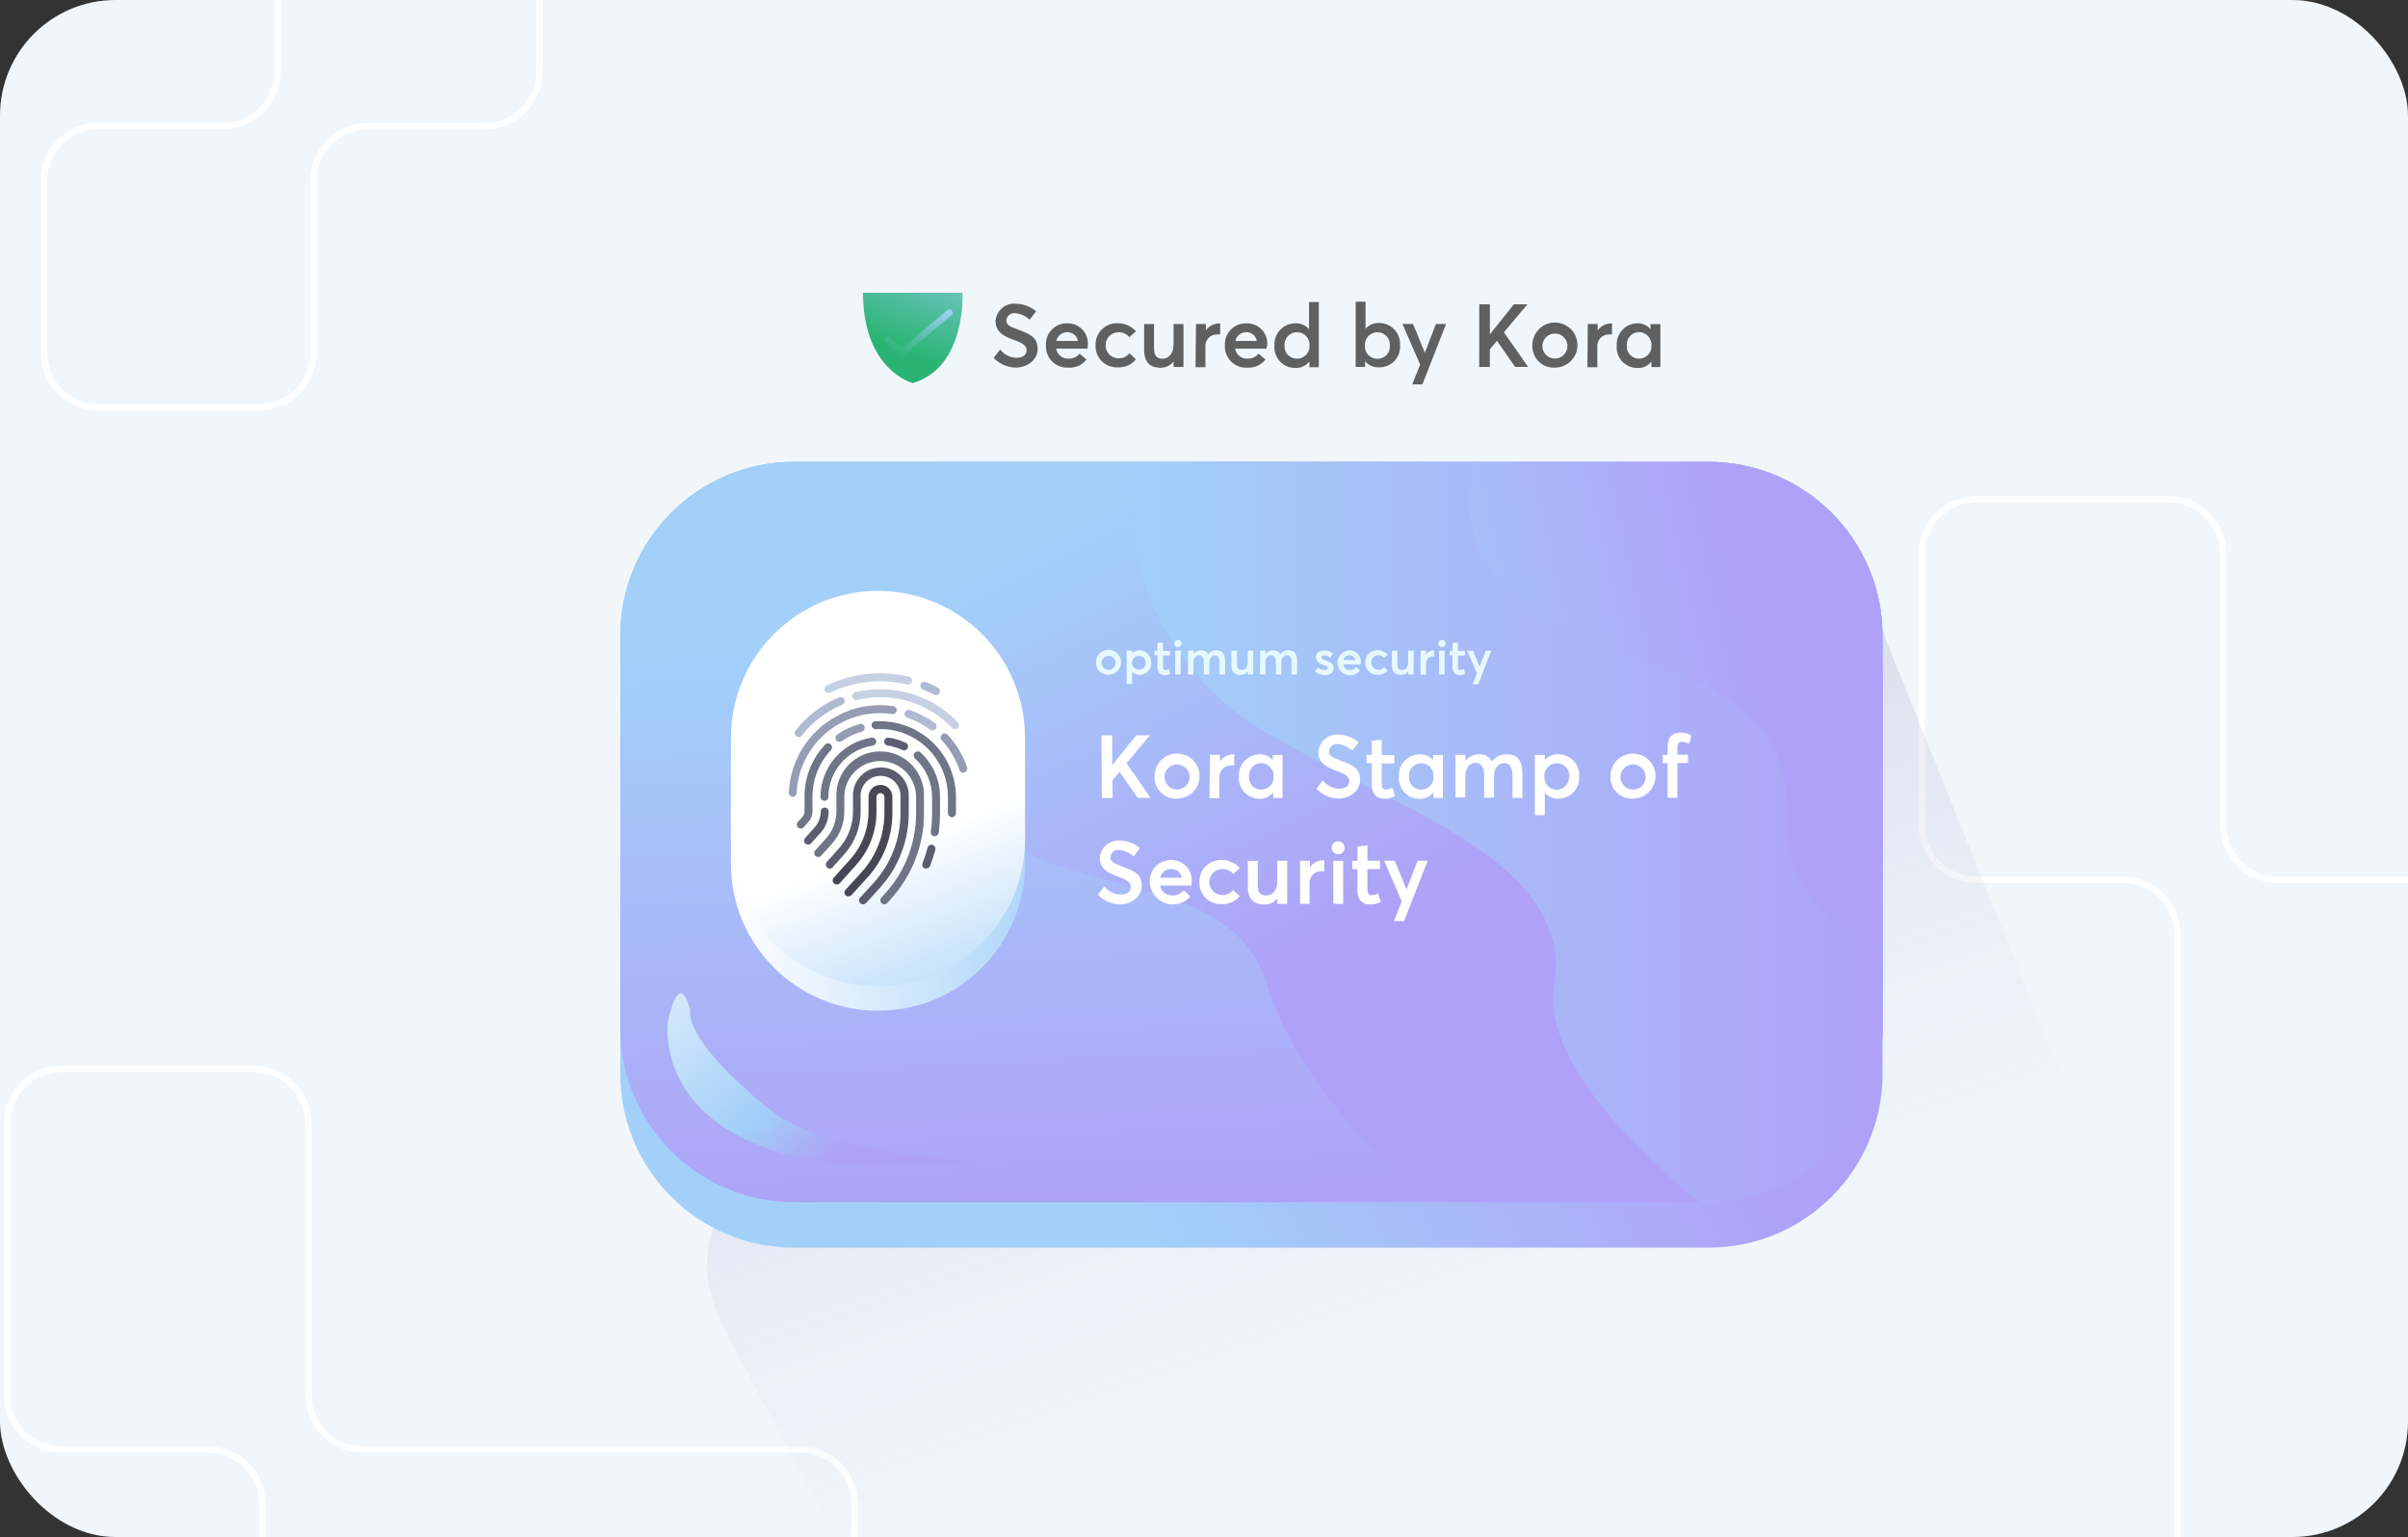 <svg width="625" height="399" viewBox="0 0 625 399" fill="none" xmlns="http://www.w3.org/2000/svg">
<rect x="0" y="0" width="625" height="399" fill="#333333" stroke="none"/>
<g clip-path="url(#clip0_20745_37782)">
<rect width="625" height="399" rx="30" fill="#F1F6FA"/>
<g clip-path="url(#clip1_20745_37782)">
<path d="M565.142 242.54V411.398C565.142 415.151 563.652 418.751 560.999 421.407C558.347 424.062 554.749 425.556 550.995 425.561H513.017C511.158 425.559 509.316 425.923 507.598 426.633C505.879 427.343 504.318 428.385 503.003 429.698C501.687 431.012 500.644 432.572 499.932 434.29C499.22 436.007 498.854 437.848 498.854 439.707V508.276C498.854 512.032 500.346 515.634 503.002 518.29C505.658 520.947 509.26 522.439 513.017 522.439H564.609C568.363 522.434 571.961 520.94 574.613 518.285C577.266 515.629 578.756 512.029 578.756 508.276V446.514C578.756 442.758 580.248 439.155 582.904 436.499C585.56 433.843 589.163 432.351 592.919 432.351H704.725C708.477 432.351 712.075 430.861 714.728 428.208C717.381 425.555 718.872 421.957 718.872 418.205V242.54C718.872 238.788 717.381 235.19 714.728 232.537C712.075 229.884 708.477 228.393 704.725 228.393H591.205C587.451 228.389 583.853 226.895 581.201 224.239C578.548 221.584 577.058 217.984 577.058 214.23V143.765C577.058 140.011 575.568 136.411 572.916 133.756C570.263 131.1 566.665 129.606 562.912 129.602H512.983C509.227 129.602 505.625 131.094 502.968 133.75C500.312 136.406 498.82 140.008 498.82 143.765V214.23C498.82 217.987 500.312 221.589 502.968 224.245C505.625 226.901 509.227 228.393 512.983 228.393H550.962C552.822 228.391 554.664 228.755 556.384 229.465C558.103 230.175 559.665 231.216 560.982 232.53C562.299 233.843 563.343 235.404 564.057 237.121C564.771 238.839 565.14 240.68 565.142 242.54V242.54Z" stroke="white" stroke-width="1.664" stroke-miterlimit="10"/>
<path d="M68.123 390.438V559.296C68.123 561.155 67.756 562.996 67.044 564.714C66.332 566.431 65.289 567.991 63.973 569.305C62.658 570.619 61.096 571.661 59.378 572.371C57.66 573.081 55.819 573.445 53.959 573.443H15.98C14.121 573.443 12.28 573.809 10.563 574.521C8.846 575.233 7.285 576.277 5.972 577.592C4.658 578.907 3.616 580.469 2.906 582.187C2.196 583.905 1.832 585.747 1.834 587.606V656.174C1.832 658.033 2.196 659.875 2.906 661.593C3.616 663.311 4.658 664.873 5.972 666.188C7.285 667.503 8.846 668.547 10.563 669.259C12.28 669.971 14.121 670.337 15.98 670.337H67.573C71.329 670.337 74.932 668.845 77.588 666.189C80.244 663.533 81.736 659.931 81.736 656.174V594.463C81.736 590.711 83.227 587.113 85.88 584.46C88.532 581.807 92.131 580.316 95.883 580.316H207.689C211.442 580.316 215.043 578.826 217.698 576.174C220.354 573.521 221.848 569.923 221.852 566.17V390.438C221.852 388.579 221.486 386.738 220.774 385.021C220.062 383.303 219.019 381.743 217.703 380.429C216.388 379.115 214.826 378.074 213.108 377.364C211.39 376.654 209.548 376.29 207.689 376.292H94.185C90.429 376.292 86.827 374.8 84.171 372.144C81.514 369.487 80.022 365.885 80.022 362.129V291.646C80.022 287.895 78.532 284.296 75.879 281.643C73.226 278.99 69.627 277.5 65.876 277.5H15.947C12.195 277.5 8.597 278.99 5.944 281.643C3.291 284.296 1.801 287.895 1.801 291.646V362.129C1.799 363.988 2.163 365.829 2.873 367.547C3.583 369.266 4.625 370.827 5.938 372.143C7.252 373.458 8.812 374.501 10.53 375.213C12.247 375.925 14.088 376.292 15.947 376.292H53.926C55.788 376.285 57.633 376.646 59.355 377.354C61.077 378.062 62.643 379.103 63.962 380.417C65.28 381.732 66.327 383.293 67.041 385.013C67.755 386.733 68.123 388.576 68.123 390.438V390.438Z" stroke="white" stroke-width="1.664" stroke-miterlimit="10"/>
<path d="M72.047 -20.022V18.523C72.049 20.382 71.685 22.224 70.975 23.942C70.265 25.66 69.223 27.222 67.909 28.537C66.596 29.852 65.035 30.896 63.318 31.608C61.6 32.32 59.759 32.686 57.9 32.686H25.58C21.828 32.686 18.23 34.177 15.577 36.83C12.924 39.483 11.434 43.081 11.434 46.833V91.618C11.438 95.369 12.93 98.965 15.582 101.617C18.234 104.269 21.829 105.761 25.58 105.765H67.187C70.938 105.761 74.533 104.269 77.185 101.617C79.837 98.965 81.329 95.369 81.334 91.618V46.916C81.333 45.057 81.7 43.216 82.412 41.498C83.124 39.781 84.167 38.221 85.483 36.907C86.798 35.593 88.36 34.551 90.078 33.842C91.796 33.132 93.637 32.767 95.496 32.77H125.836C127.696 32.77 129.538 32.403 131.256 31.691C132.975 30.98 134.536 29.936 135.851 28.621C137.166 27.306 138.21 25.745 138.921 24.026C139.633 22.308 139.999 20.466 139.999 18.606V-20.022C139.999 -21.881 139.633 -23.722 138.921 -25.439C138.209 -27.156 137.165 -28.717 135.85 -30.03C134.535 -31.344 132.973 -32.386 131.255 -33.096C129.537 -33.806 127.695 -34.17 125.836 -34.168H86.16C82.414 -34.159 78.824 -32.665 76.178 -30.013C73.533 -27.361 72.047 -23.768 72.047 -20.022V-20.022Z" stroke="white" stroke-width="1.664" stroke-miterlimit="10"/>
</g>
<g clip-path="url(#clip2_20745_37782)">
<path opacity="0.3" d="M196.287 302.008C196.287 302.008 175.461 319.042 186.957 342.56C198.454 366.078 282.504 520.615 282.504 520.615L312.829 574.797L657.984 585.38L479.878 142.121L366.012 146.879L196.287 302.008Z" fill="url(#paint0_linear_20745_37782)"/>
<path d="M443.491 131.691H206.123C181.202 131.691 161 151.894 161 176.815V278.761C161 303.682 181.202 323.885 206.123 323.885H443.491C468.412 323.885 488.614 303.682 488.614 278.761V176.815C488.614 151.894 468.412 131.691 443.491 131.691Z" fill="url(#paint1_linear_20745_37782)"/>
<path d="M443.491 119.906H206.123C181.202 119.906 161 140.109 161 165.03V266.976C161 291.897 181.202 312.099 206.123 312.099H443.491C468.412 312.099 488.614 291.897 488.614 266.976V165.03C488.614 140.109 468.412 119.906 443.491 119.906Z" fill="url(#paint2_linear_20745_37782)"/>
<path d="M443.491 119.906H206.123C181.202 119.906 161 140.109 161 165.03V266.976C161 291.897 181.202 312.099 206.123 312.099H443.491C468.412 312.099 488.614 291.897 488.614 266.976V165.03C488.614 140.109 468.412 119.906 443.491 119.906Z" fill="url(#paint3_linear_20745_37782)"/>
<path d="M370.802 312.067H206.123C200.198 312.067 194.33 310.9 188.855 308.633C183.381 306.365 178.407 303.041 174.216 298.851C170.026 294.661 166.702 289.687 164.435 284.212C162.167 278.737 161 272.87 161 266.944V165.015C160.98 153.508 165.38 142.434 173.293 134.08C193.221 130.694 223.072 133.555 232.757 177.612C247.759 245.864 316.35 214.862 329.032 256.006C336.024 278.661 355.089 298.691 370.802 312.067Z" fill="url(#paint4_linear_20745_37782)"/>
<path d="M488.596 245.047V266.94C488.596 272.865 487.429 278.733 485.161 284.208C482.893 289.682 479.569 294.657 475.379 298.847C471.189 303.037 466.215 306.36 460.74 308.628C455.266 310.896 449.398 312.063 443.472 312.063H440.899C421.376 295.808 400.533 273.865 403.395 256.002C408.627 223.272 363.046 210.54 328.454 190.086C318.441 184.201 310.009 175.968 303.885 166.099C297.761 156.229 294.13 145.018 293.304 133.432L290.984 119.887H381.57C379.673 130.892 379.673 152.887 406.273 163.435C442.592 177.844 465.06 181.282 463.841 214.434C463.333 231.044 475.897 240.12 488.596 245.047Z" fill="url(#paint5_linear_20745_37782)"/>
<path d="M440.905 312.063H370.806C355.094 298.687 336.029 278.69 329.036 256.002C316.354 214.857 247.763 245.843 232.761 177.607C223.076 133.585 193.226 130.622 173.297 134.076C177.505 129.588 182.591 126.012 188.239 123.571C193.886 121.131 199.975 119.876 206.128 119.887H290.99L293.309 133.432C294.135 145.018 297.767 156.229 303.891 166.099C310.014 175.968 318.446 184.201 328.46 190.086C363.052 210.54 408.632 223.273 403.4 256.002C400.539 273.865 421.382 295.808 440.905 312.063Z" fill="url(#paint6_linear_20745_37782)"/>
<path d="M285.895 190.883H288.671V198.671L294.902 190.883H298.492L292.379 198.13L298.678 207.137H295.292L290.602 200.365L288.756 202.566V207.171H285.979L285.895 190.883Z" fill="white"/>
<path d="M299.656 201.569C299.636 200.407 299.962 199.264 300.593 198.287C301.225 197.311 302.132 196.544 303.201 196.085C304.269 195.626 305.451 195.495 306.594 195.71C307.737 195.924 308.79 196.474 309.619 197.289C310.449 198.104 311.017 199.148 311.252 200.287C311.486 201.426 311.376 202.609 310.936 203.686C310.496 204.762 309.745 205.683 308.779 206.331C307.814 206.98 306.677 207.326 305.514 207.326C304.743 207.367 303.971 207.246 303.249 206.972C302.527 206.699 301.87 206.278 301.319 205.737C300.768 205.195 300.336 204.545 300.049 203.828C299.763 203.11 299.629 202.341 299.656 201.569ZM308.765 201.569C308.739 200.933 308.526 200.318 308.153 199.802C307.78 199.285 307.263 198.89 306.667 198.664C306.072 198.439 305.422 198.393 304.801 198.534C304.18 198.674 303.613 198.994 303.172 199.453C302.731 199.913 302.434 200.492 302.32 201.119C302.205 201.745 302.276 202.392 302.526 202.978C302.775 203.564 303.192 204.064 303.723 204.416C304.254 204.767 304.877 204.955 305.514 204.956C305.953 204.956 306.387 204.868 306.791 204.696C307.194 204.524 307.558 204.273 307.862 203.956C308.166 203.64 308.403 203.265 308.558 202.855C308.713 202.445 308.784 202.008 308.765 201.569Z" fill="white"/>
<path d="M314.044 195.964H316.618V197.657C316.999 197.108 317.505 196.657 318.093 196.339C318.681 196.021 319.336 195.846 320.004 195.828H320.326V198.69H319.547C319.128 198.673 318.71 198.747 318.321 198.905C317.933 199.063 317.583 199.303 317.294 199.607C317.005 199.912 316.785 200.275 316.648 200.671C316.511 201.068 316.46 201.489 316.499 201.907V207.206H313.926L314.044 195.964Z" fill="white"/>
<path d="M321.569 201.6C321.52 200.861 321.624 200.12 321.872 199.423C322.12 198.725 322.508 198.086 323.012 197.543C323.517 197.001 324.126 196.568 324.804 196.269C325.482 195.971 326.213 195.815 326.954 195.809C327.596 195.797 328.233 195.927 328.818 196.19C329.404 196.454 329.924 196.844 330.34 197.333V195.979H332.897V207.154H330.442V205.681C330.03 206.229 329.491 206.669 328.872 206.964C328.252 207.259 327.571 207.399 326.886 207.374C326.148 207.374 325.418 207.221 324.743 206.925C324.067 206.629 323.46 206.196 322.961 205.653C322.461 205.111 322.08 204.47 321.84 203.773C321.601 203.075 321.508 202.335 321.569 201.6ZM330.56 201.6C330.592 201.158 330.534 200.715 330.39 200.296C330.246 199.878 330.018 199.493 329.72 199.165C329.422 198.837 329.061 198.573 328.658 198.39C328.256 198.206 327.82 198.106 327.377 198.095C326.931 198.098 326.491 198.193 326.084 198.375C325.677 198.556 325.312 198.819 325.011 199.149C324.711 199.478 324.481 199.865 324.338 200.287C324.194 200.709 324.139 201.156 324.177 201.6C324.143 202.037 324.202 202.477 324.349 202.89C324.496 203.304 324.727 203.682 325.028 204.001C325.329 204.32 325.694 204.572 326.098 204.742C326.503 204.911 326.938 204.995 327.377 204.986C327.81 204.985 328.239 204.895 328.636 204.723C329.034 204.55 329.393 204.299 329.691 203.984C329.988 203.669 330.219 203.297 330.368 202.89C330.518 202.483 330.583 202.05 330.56 201.617V201.6Z" fill="white"/>
<path d="M341.664 204.746L343.357 202.612C343.855 203.249 344.486 203.769 345.205 204.138C345.924 204.506 346.715 204.713 347.522 204.746C349.3 204.746 350.215 203.967 350.215 202.782C350.215 201.596 349.148 200.902 347.082 200.174C344.61 199.294 342.172 198.21 342.172 195.23C342.259 193.96 342.839 192.775 343.788 191.927C344.737 191.079 345.98 190.636 347.252 190.692C349.219 190.714 351.116 191.421 352.619 192.69L350.926 194.857C349.912 193.887 348.599 193.289 347.201 193.164C346.923 193.129 346.641 193.151 346.373 193.23C346.104 193.309 345.855 193.442 345.64 193.622C345.425 193.801 345.25 194.023 345.126 194.274C345.001 194.524 344.929 194.798 344.915 195.078C344.915 196.263 345.982 196.669 347.946 197.431C350.739 198.532 353.025 199.277 353.025 202.426C353.025 205.575 350.028 207.302 347.421 207.302C346.339 207.282 345.273 207.045 344.284 206.606C343.295 206.167 342.405 205.534 341.664 204.746Z" fill="white"/>
<path d="M356.055 203.613V198.127H354.684V195.959H356.055V192.302L358.629 192.031V196.01H361.897V198.178H358.629V203.409C358.629 204.544 358.967 204.967 359.695 204.967C360.29 204.937 360.87 204.769 361.389 204.476L362.049 206.694C361.188 207.194 360.199 207.429 359.205 207.371C357.308 207.321 356.055 206.102 356.055 203.613Z" fill="white"/>
<path d="M363.096 201.598C363.046 200.86 363.147 200.12 363.393 199.422C363.639 198.725 364.025 198.085 364.528 197.542C365.031 197 365.64 196.566 366.317 196.268C366.993 195.969 367.724 195.813 368.464 195.808C369.12 195.783 369.773 195.908 370.374 196.172C370.975 196.436 371.509 196.832 371.935 197.332V195.977H374.508V207.152H372.053V205.679C371.646 206.228 371.111 206.669 370.494 206.964C369.877 207.259 369.198 207.399 368.515 207.372C367.769 207.386 367.028 207.244 366.34 206.954C365.652 206.664 365.033 206.233 364.523 205.689C364.012 205.145 363.621 204.5 363.375 203.795C363.13 203.09 363.035 202.342 363.096 201.598ZM372.087 201.598C372.12 201.157 372.062 200.713 371.917 200.295C371.773 199.876 371.545 199.491 371.247 199.163C370.95 198.836 370.589 198.572 370.186 198.388C369.783 198.204 369.347 198.104 368.904 198.093C368.459 198.097 368.018 198.192 367.611 198.373C367.204 198.554 366.839 198.818 366.539 199.147C366.238 199.476 366.009 199.864 365.865 200.285C365.722 200.707 365.667 201.154 365.704 201.598C365.671 202.036 365.73 202.475 365.876 202.889C366.023 203.302 366.254 203.68 366.556 203.999C366.857 204.318 367.221 204.57 367.626 204.74C368.03 204.91 368.466 204.993 368.904 204.985C369.338 204.983 369.766 204.893 370.164 204.721C370.562 204.549 370.92 204.297 371.218 203.982C371.516 203.667 371.746 203.295 371.895 202.888C372.045 202.481 372.11 202.048 372.087 201.615V201.598Z" fill="white"/>
<path d="M377.779 195.961H380.335V197.502C380.756 196.981 381.287 196.559 381.89 196.266C382.493 195.973 383.153 195.817 383.823 195.809C384.506 195.752 385.191 195.896 385.793 196.224C386.395 196.552 386.887 197.05 387.209 197.655C387.683 197.054 388.292 196.574 388.986 196.254C389.681 195.933 390.441 195.781 391.205 195.809C393.661 195.809 395.134 197.333 395.134 200.685V207.137H392.56V201.312C392.56 199.297 391.9 198.112 390.393 198.112C388.886 198.112 387.785 199.365 387.785 201.498V207.069H385.212V201.244C385.212 199.229 384.5 198.044 382.993 198.044C381.486 198.044 380.318 199.297 380.318 201.43V207.001H377.762L377.779 195.961Z" fill="white"/>
<path d="M398.383 195.961H400.956V197.282C401.4 196.793 401.945 196.408 402.554 196.153C403.162 195.899 403.819 195.781 404.478 195.809C405.22 195.812 405.954 195.966 406.633 196.264C407.313 196.561 407.925 196.994 408.431 197.536C408.937 198.079 409.326 198.719 409.575 199.418C409.825 200.117 409.928 200.859 409.88 201.599C409.931 202.34 409.828 203.083 409.577 203.782C409.326 204.48 408.933 205.119 408.422 205.657C407.91 206.195 407.293 206.621 406.608 206.908C405.923 207.195 405.187 207.336 404.445 207.322C403.782 207.35 403.123 207.224 402.517 206.954C401.912 206.683 401.378 206.276 400.956 205.764V211.64H398.383V195.961ZM407.323 201.616C407.355 201.171 407.295 200.723 407.147 200.302C406.998 199.881 406.765 199.494 406.461 199.167C406.156 198.84 405.788 198.58 405.378 198.401C404.969 198.223 404.527 198.131 404.08 198.131C403.634 198.131 403.192 198.223 402.782 198.401C402.373 198.58 402.004 198.84 401.7 199.167C401.396 199.494 401.162 199.881 401.014 200.302C400.866 200.723 400.806 201.171 400.838 201.616C400.815 202.057 400.882 202.498 401.037 202.911C401.191 203.325 401.429 203.702 401.736 204.02C402.042 204.338 402.411 204.589 402.818 204.758C403.226 204.927 403.664 205.01 404.106 205.003C404.538 204.999 404.965 204.907 405.36 204.732C405.755 204.557 406.11 204.304 406.404 203.986C406.697 203.669 406.923 203.295 407.066 202.888C407.21 202.48 407.268 202.047 407.238 201.616H407.323Z" fill="white"/>
<path d="M417.988 201.569C417.968 200.407 418.294 199.264 418.925 198.287C419.557 197.311 420.464 196.544 421.533 196.085C422.601 195.626 423.782 195.495 424.925 195.71C426.068 195.924 427.122 196.474 427.951 197.289C428.781 198.104 429.349 199.148 429.583 200.287C429.818 201.426 429.708 202.609 429.268 203.686C428.827 204.762 428.076 205.683 427.111 206.331C426.145 206.98 425.009 207.326 423.846 207.326C423.075 207.367 422.304 207.246 421.581 206.972C420.859 206.699 420.201 206.278 419.65 205.737C419.099 205.195 418.667 204.545 418.381 203.828C418.095 203.11 417.961 202.341 417.988 201.569ZM427.097 201.569C427.07 200.933 426.857 200.318 426.484 199.802C426.111 199.285 425.595 198.89 424.999 198.664C424.403 198.439 423.754 198.393 423.133 198.534C422.512 198.674 421.945 198.994 421.504 199.453C421.062 199.913 420.766 200.492 420.651 201.119C420.536 201.745 420.608 202.392 420.858 202.978C421.107 203.564 421.524 204.064 422.055 204.416C422.586 204.767 423.209 204.955 423.846 204.956C424.29 204.965 424.732 204.884 425.143 204.716C425.555 204.549 425.927 204.298 426.238 203.981C426.549 203.664 426.792 203.286 426.951 202.871C427.111 202.456 427.183 202.013 427.165 201.569H427.097Z" fill="white"/>
<path d="M432.806 198.131H431.57V195.963H432.806V193.999C432.806 191.493 433.992 190.173 436.193 190.173C437.18 190.155 438.15 190.426 438.986 190.952L438.41 193.102C437.838 192.794 437.211 192.598 436.565 192.526C435.786 192.526 435.363 193.051 435.363 194.219V195.913H438.123V198.08H435.363V207.088H432.806V198.131Z" fill="white"/>
<path d="M284.938 232.231L286.631 230.097C287.129 230.734 287.759 231.254 288.478 231.623C289.198 231.991 289.988 232.199 290.796 232.231C292.591 232.231 293.505 231.452 293.505 230.267C293.505 229.082 292.421 228.387 290.356 227.642C287.884 226.779 285.446 225.678 285.446 222.698C285.533 221.43 286.113 220.246 287.063 219.401C288.012 218.556 289.255 218.117 290.525 218.177C292.494 218.199 294.396 218.899 295.909 220.158L294.216 222.343C293.203 221.372 291.889 220.774 290.491 220.649C290.215 220.614 289.934 220.636 289.667 220.714C289.399 220.791 289.151 220.923 288.936 221.101C288.722 221.279 288.546 221.499 288.421 221.748C288.295 221.996 288.222 222.268 288.205 222.546C288.205 223.748 289.272 224.154 291.253 224.916C294.047 226 296.333 226.762 296.333 229.894C296.333 233.027 293.336 234.771 290.728 234.771C289.642 234.758 288.569 234.526 287.574 234.09C286.58 233.653 285.683 233.021 284.938 232.231Z" fill="white"/>
<path d="M309.238 229.876H301.094C301.219 230.636 301.623 231.321 302.228 231.797C302.833 232.274 303.594 232.506 304.362 232.45C304.902 232.465 305.438 232.355 305.928 232.129C306.419 231.903 306.85 231.566 307.189 231.146L308.967 232.687C308.187 233.606 307.147 234.269 305.983 234.586C304.82 234.904 303.587 234.862 302.448 234.467C301.309 234.071 300.316 233.34 299.6 232.37C298.883 231.399 298.478 230.235 298.435 229.029C298.39 228.274 298.503 227.519 298.767 226.81C299.031 226.101 299.439 225.455 299.967 224.913C300.494 224.372 301.129 223.946 301.83 223.663C302.532 223.381 303.284 223.248 304.04 223.272C304.764 223.261 305.482 223.4 306.149 223.683C306.816 223.965 307.416 224.383 307.912 224.91C308.408 225.438 308.788 226.063 309.028 226.746C309.268 227.43 309.362 228.155 309.306 228.877C309.309 229.211 309.286 229.545 309.238 229.876ZM301.145 227.861H306.732C306.634 227.218 306.304 226.633 305.806 226.216C305.307 225.798 304.673 225.576 304.023 225.592C303.351 225.563 302.691 225.777 302.163 226.193C301.635 226.609 301.274 227.201 301.145 227.861Z" fill="white"/>
<path d="M311.303 229.046C311.267 228.277 311.391 227.509 311.67 226.79C311.948 226.072 312.374 225.42 312.919 224.877C313.465 224.333 314.118 223.909 314.837 223.633C315.556 223.357 316.324 223.234 317.094 223.273C317.98 223.259 318.858 223.438 319.668 223.798C320.478 224.157 321.2 224.689 321.784 225.355L320.091 226.862C319.741 226.456 319.306 226.132 318.818 225.913C318.329 225.693 317.799 225.584 317.263 225.592C316.365 225.592 315.503 225.949 314.868 226.584C314.233 227.219 313.877 228.08 313.877 228.979C313.877 229.877 314.233 230.738 314.868 231.373C315.503 232.008 316.365 232.365 317.263 232.365C317.803 232.38 318.339 232.271 318.829 232.044C319.32 231.818 319.752 231.482 320.091 231.061L321.784 232.619C321.212 233.33 320.475 233.892 319.637 234.255C318.799 234.618 317.885 234.771 316.975 234.702C316.225 234.727 315.477 234.599 314.778 234.324C314.08 234.049 313.444 233.634 312.913 233.104C312.381 232.574 311.964 231.94 311.687 231.242C311.41 230.544 311.279 229.797 311.303 229.046Z" fill="white"/>
<path d="M323.883 230.235V223.462H326.456V229.558C326.456 231.776 327.134 232.453 328.675 232.453C330.215 232.453 331.536 231.2 331.536 228.796V223.445H334.093V234.637H331.536V233.249C331.123 233.747 330.605 234.147 330.02 234.422C329.435 234.697 328.796 234.84 328.15 234.84C325.576 234.79 323.883 233.554 323.883 230.235Z" fill="white"/>
<path d="M337.426 223.444H339.999V225.137C340.384 224.591 340.89 224.142 341.478 223.825C342.065 223.507 342.718 223.331 343.386 223.309H343.707V226.17H342.929C342.51 226.159 342.094 226.236 341.707 226.398C341.321 226.559 340.973 226.8 340.686 227.106C340.4 227.411 340.182 227.774 340.046 228.17C339.91 228.567 339.859 228.987 339.898 229.404V234.636H337.426V223.444Z" fill="white"/>
<path d="M345.625 220.076C345.625 219.627 345.803 219.196 346.121 218.879C346.438 218.561 346.869 218.383 347.318 218.383C347.653 218.383 347.98 218.482 348.259 218.668C348.537 218.854 348.754 219.119 348.882 219.428C349.011 219.737 349.044 220.078 348.979 220.406C348.913 220.735 348.752 221.036 348.515 221.273C348.279 221.51 347.977 221.671 347.648 221.737C347.32 221.802 346.979 221.768 346.67 221.64C346.361 221.512 346.096 221.295 345.91 221.017C345.724 220.738 345.625 220.411 345.625 220.076ZM346.065 223.462H348.622V234.637H346.065V223.462Z" fill="white"/>
<path d="M352.327 231.081V225.612H350.973V223.445H352.344V219.737L354.918 219.449V223.445H358.186V225.612H354.918V230.827C354.918 231.979 355.256 232.385 355.984 232.385C356.579 232.367 357.16 232.204 357.678 231.911L358.355 234.129C357.49 234.617 356.502 234.847 355.51 234.789C353.512 234.789 352.327 233.587 352.327 231.081Z" fill="white"/>
<path d="M363.83 233.994L359.258 223.445H362.001L365.066 230.929L367.927 223.445H370.552L364.422 239.141H361.764L363.83 233.994Z" fill="white"/>
<path d="M224 76H249.821C249.821 76 250.888 95.302 236.919 99.451C236.919 99.451 224 96.166 224 76Z" fill="url(#paint7_linear_20745_37782)"/>
<path d="M230.422 88.291L234.079 91.559L246.406 81.18" stroke="url(#paint8_linear_20745_37782)" stroke-width="1.693" stroke-miterlimit="10" stroke-linecap="round"/>
<path d="M257.898 92.884L259.592 90.751C260.089 91.388 260.719 91.909 261.439 92.278C262.158 92.646 262.949 92.853 263.757 92.884C265.535 92.884 266.449 92.105 266.449 90.92C266.449 89.735 265.383 89.04 263.317 88.296C260.845 87.432 258.39 86.331 258.39 83.351C258.476 82.068 259.069 80.871 260.037 80.023C261.005 79.176 262.27 78.747 263.554 78.831C265.519 78.848 267.416 79.548 268.921 80.812L267.228 82.996C266.213 82.027 264.9 81.43 263.503 81.303C263.226 81.267 262.944 81.289 262.676 81.367C262.407 81.444 262.158 81.576 261.942 81.754C261.726 81.931 261.549 82.151 261.422 82.4C261.294 82.648 261.219 82.92 261.2 83.199C261.2 84.401 262.284 84.892 264.248 85.552C267.042 86.653 269.327 87.415 269.327 90.547C269.327 93.68 266.314 95.424 263.706 95.424C262.617 95.415 261.541 95.185 260.542 94.749C259.544 94.312 258.645 93.678 257.898 92.884Z" fill="#606060"/>
<path d="M282.277 90.512H274.133C274.258 91.273 274.662 91.96 275.266 92.439C275.87 92.918 276.631 93.155 277.401 93.103C277.938 93.116 278.471 93.006 278.959 92.78C279.446 92.554 279.875 92.218 280.212 91.799L282.006 93.34C281.446 94.049 280.722 94.611 279.896 94.977C279.07 95.342 278.167 95.501 277.266 95.439C276.495 95.483 275.724 95.364 275.002 95.09C274.281 94.815 273.626 94.392 273.079 93.847C272.533 93.302 272.107 92.648 271.831 91.927C271.554 91.207 271.433 90.436 271.475 89.665C271.429 88.911 271.542 88.156 271.806 87.448C272.07 86.74 272.479 86.095 273.007 85.555C273.534 85.014 274.169 84.59 274.87 84.309C275.572 84.029 276.324 83.898 277.079 83.925C277.802 83.916 278.519 84.058 279.185 84.341C279.85 84.624 280.45 85.042 280.945 85.569C281.44 86.096 281.821 86.72 282.062 87.402C282.303 88.084 282.399 88.809 282.345 89.53C282.34 89.858 282.318 90.186 282.277 90.512ZM274.167 88.514H279.754C279.656 87.874 279.329 87.291 278.834 86.874C278.339 86.457 277.709 86.234 277.062 86.245C276.388 86.216 275.726 86.428 275.195 86.844C274.664 87.26 274.3 87.853 274.167 88.514Z" fill="#606060"/>
<path d="M284.35 89.699C284.314 88.929 284.439 88.161 284.717 87.443C284.995 86.725 285.421 86.073 285.966 85.529C286.512 84.985 287.165 84.561 287.883 84.285C288.602 84.009 289.371 83.886 290.14 83.925C291.026 83.911 291.905 84.091 292.715 84.45C293.524 84.81 294.247 85.341 294.831 86.007L293.137 87.514C292.79 87.111 292.358 86.788 291.873 86.569C291.387 86.349 290.86 86.239 290.327 86.245C289.429 86.245 288.567 86.601 287.932 87.236C287.297 87.871 286.941 88.733 286.941 89.631C286.941 90.529 287.297 91.39 287.932 92.025C288.567 92.66 289.429 93.017 290.327 93.017C290.865 93.039 291.401 92.933 291.89 92.706C292.379 92.479 292.806 92.139 293.137 91.714L294.831 93.271C294.261 93.986 293.525 94.55 292.686 94.913C291.848 95.276 290.933 95.428 290.022 95.354C289.271 95.38 288.524 95.251 287.825 94.977C287.126 94.702 286.491 94.286 285.96 93.756C285.428 93.226 285.011 92.592 284.734 91.894C284.457 91.197 284.326 90.449 284.35 89.699Z" fill="#606060"/>
<path d="M296.965 90.882V84.109H299.522V90.222C299.522 92.44 300.216 93.117 301.74 93.117C303.264 93.117 304.601 91.864 304.601 89.46V84.109H307.175V95.267H304.601V93.879C304.188 94.377 303.671 94.777 303.085 95.052C302.5 95.328 301.861 95.47 301.215 95.471C298.675 95.437 296.965 94.201 296.965 90.882Z" fill="#606060"/>
<path d="M310.423 84.096H312.98V85.79C313.361 85.241 313.867 84.789 314.455 84.472C315.043 84.154 315.698 83.979 316.366 83.961H316.688V86.822H315.909C315.489 86.809 315.071 86.884 314.682 87.045C314.294 87.205 313.944 87.446 313.656 87.752C313.367 88.058 313.147 88.421 313.01 88.819C312.873 89.216 312.822 89.638 312.861 90.056V95.339H310.305L310.423 84.096Z" fill="#606060"/>
<path d="M328.725 90.512H320.581C320.702 91.275 321.105 91.965 321.711 92.444C322.316 92.924 323.079 93.159 323.849 93.103C324.387 93.117 324.92 93.006 325.407 92.78C325.895 92.554 326.323 92.218 326.66 91.799L328.455 93.34C327.895 94.049 327.17 94.611 326.344 94.977C325.518 95.343 324.615 95.501 323.714 95.439C322.943 95.483 322.172 95.364 321.45 95.09C320.729 94.816 320.074 94.392 319.527 93.847C318.981 93.302 318.556 92.648 318.279 91.928C318.003 91.207 317.881 90.436 317.923 89.666C317.879 88.903 317.996 88.139 318.268 87.424C318.54 86.71 318.961 86.061 319.501 85.52C320.042 84.98 320.69 84.56 321.405 84.288C322.119 84.016 322.883 83.898 323.646 83.943C324.369 83.934 325.086 84.075 325.752 84.358C326.417 84.641 327.017 85.059 327.512 85.586C328.007 86.113 328.387 86.738 328.628 87.419C328.869 88.101 328.966 88.826 328.912 89.547C328.867 89.872 328.805 90.194 328.725 90.512ZM320.615 88.514H326.203C326.104 87.874 325.778 87.292 325.282 86.875C324.787 86.457 324.158 86.234 323.51 86.245C322.842 86.224 322.188 86.441 321.664 86.856C321.14 87.271 320.781 87.859 320.649 88.514H320.615Z" fill="#606060"/>
<path d="M330.793 89.717C330.747 88.977 330.852 88.236 331.102 87.538C331.352 86.84 331.742 86.201 332.248 85.659C332.753 85.117 333.364 84.684 334.043 84.386C334.721 84.088 335.453 83.931 336.194 83.926C336.867 83.898 337.538 84.022 338.156 84.289C338.775 84.556 339.325 84.958 339.767 85.467V78.406H342.307V95.338H339.852V93.831C339.426 94.385 338.872 94.828 338.238 95.123C337.605 95.417 336.909 95.555 336.211 95.524C335.463 95.537 334.72 95.392 334.031 95.099C333.342 94.806 332.722 94.372 332.212 93.825C331.701 93.277 331.311 92.629 331.067 91.921C330.822 91.213 330.729 90.463 330.793 89.717ZM339.886 89.717C339.918 89.271 339.858 88.824 339.71 88.403C339.561 87.981 339.328 87.595 339.023 87.268C338.719 86.941 338.351 86.68 337.941 86.502C337.532 86.323 337.09 86.231 336.643 86.231C336.196 86.231 335.755 86.323 335.345 86.502C334.936 86.68 334.567 86.941 334.263 87.268C333.959 87.595 333.725 87.981 333.577 88.403C333.428 88.824 333.368 89.271 333.401 89.717C333.37 90.155 333.431 90.595 333.58 91.008C333.728 91.422 333.961 91.8 334.264 92.118C334.566 92.437 334.932 92.689 335.337 92.858C335.742 93.028 336.178 93.111 336.617 93.103C337.057 93.113 337.493 93.032 337.899 92.866C338.306 92.7 338.674 92.452 338.981 92.138C339.287 91.823 339.526 91.449 339.681 91.038C339.837 90.627 339.907 90.189 339.886 89.751V89.717Z" fill="#606060"/>
<path d="M354.31 93.762V95.252H351.871V78.32H354.428V85.33C354.876 84.838 355.427 84.449 356.041 84.192C356.655 83.935 357.318 83.814 357.984 83.84C358.725 83.843 359.459 83.998 360.139 84.295C360.818 84.592 361.43 85.025 361.936 85.568C362.442 86.11 362.831 86.751 363.081 87.45C363.33 88.148 363.433 88.891 363.385 89.631C363.439 90.37 363.339 91.113 363.09 91.812C362.841 92.51 362.449 93.149 361.939 93.688C361.429 94.227 360.812 94.653 360.128 94.94C359.444 95.227 358.708 95.368 357.967 95.354C357.274 95.405 356.579 95.287 355.942 95.01C355.304 94.732 354.744 94.304 354.31 93.762ZM360.743 89.749C360.781 89.302 360.725 88.853 360.58 88.428C360.434 88.004 360.202 87.615 359.898 87.285C359.593 86.956 359.224 86.693 358.813 86.514C358.402 86.335 357.958 86.243 357.51 86.244C357.061 86.246 356.618 86.339 356.207 86.519C355.796 86.699 355.427 86.961 355.122 87.29C354.817 87.619 354.583 88.007 354.434 88.43C354.286 88.853 354.226 89.302 354.259 89.749C354.233 90.192 354.299 90.636 354.453 91.052C354.608 91.467 354.847 91.847 355.156 92.165C355.465 92.483 355.837 92.734 356.248 92.901C356.659 93.068 357.1 93.148 357.543 93.136C357.982 93.144 358.418 93.061 358.822 92.891C359.226 92.721 359.591 92.469 359.892 92.15C360.193 91.831 360.425 91.453 360.571 91.04C360.718 90.626 360.776 90.187 360.743 89.749Z" fill="#606060"/>
<path d="M368.596 94.642L364.008 84.094H366.751L369.832 91.578L372.694 84.094H375.335L369.189 99.79H366.548L368.596 94.642Z" fill="#606060"/>
<path d="M383.951 78.996H386.71V86.785L392.941 78.996H396.446L390.333 86.26L396.632 95.251H393.246L388.556 88.478L386.693 90.679V95.268H383.934L383.951 78.996Z" fill="#606060"/>
<path d="M397.722 89.7C397.698 88.536 398.022 87.392 398.651 86.413C399.28 85.434 400.186 84.665 401.255 84.203C402.323 83.742 403.504 83.609 404.648 83.821C405.793 84.034 406.848 84.582 407.679 85.396C408.51 86.211 409.08 87.254 409.315 88.394C409.551 89.533 409.443 90.717 409.003 91.795C408.563 92.872 407.813 93.794 406.847 94.443C405.881 95.093 404.744 95.439 403.58 95.439C402.81 95.48 402.04 95.36 401.319 95.087C400.598 94.814 399.941 94.395 399.391 93.856C398.84 93.316 398.407 92.668 398.12 91.953C397.833 91.237 397.697 90.47 397.722 89.7ZM406.831 89.7C406.804 89.063 406.591 88.448 406.218 87.932C405.846 87.415 405.329 87.02 404.733 86.794C404.137 86.569 403.488 86.524 402.867 86.664C402.245 86.804 401.679 87.124 401.238 87.584C400.797 88.043 400.5 88.622 400.385 89.249C400.271 89.876 400.342 90.522 400.592 91.108C400.841 91.695 401.257 92.195 401.789 92.546C402.32 92.898 402.943 93.085 403.58 93.086C404.019 93.089 404.454 93.002 404.859 92.831C405.264 92.66 405.629 92.409 405.933 92.092C406.237 91.775 406.474 91.399 406.629 90.988C406.783 90.577 406.851 90.138 406.831 89.7Z" fill="#606060"/>
<path d="M412.113 84.096H414.687V85.79C415.072 85.244 415.578 84.794 416.165 84.477C416.753 84.16 417.406 83.983 418.073 83.961H418.395V86.822H417.616C417.198 86.811 416.781 86.889 416.395 87.05C416.008 87.211 415.66 87.453 415.374 87.758C415.088 88.064 414.869 88.427 414.733 88.823C414.597 89.219 414.547 89.639 414.585 90.056V95.339H412.012L412.113 84.096Z" fill="#606060"/>
<path d="M419.635 89.713C419.584 88.975 419.685 88.235 419.931 87.537C420.177 86.84 420.564 86.2 421.066 85.658C421.569 85.115 422.178 84.681 422.855 84.383C423.532 84.085 424.263 83.928 425.002 83.923C425.646 83.91 426.284 84.041 426.87 84.308C427.456 84.575 427.976 84.97 428.389 85.463V84.126H430.962V95.284H428.625V93.828C428.221 94.38 427.686 94.824 427.069 95.119C426.451 95.415 425.77 95.553 425.087 95.521C424.335 95.541 423.587 95.401 422.893 95.111C422.199 94.822 421.573 94.388 421.058 93.84C420.543 93.291 420.15 92.64 419.905 91.929C419.66 91.218 419.567 90.463 419.635 89.713ZM428.625 89.713C428.658 89.272 428.6 88.828 428.456 88.41C428.311 87.991 428.083 87.606 427.785 87.278C427.488 86.951 427.126 86.687 426.724 86.503C426.321 86.319 425.885 86.219 425.442 86.209C424.996 86.209 424.554 86.303 424.146 86.483C423.738 86.663 423.372 86.927 423.071 87.256C422.77 87.586 422.541 87.975 422.398 88.398C422.255 88.821 422.202 89.269 422.242 89.713C422.206 90.151 422.263 90.592 422.409 91.007C422.554 91.421 422.786 91.8 423.087 92.12C423.389 92.439 423.755 92.692 424.161 92.86C424.566 93.029 425.003 93.111 425.442 93.1C425.875 93.1 426.303 93.013 426.701 92.842C427.098 92.672 427.457 92.422 427.755 92.108C428.053 91.795 428.284 91.424 428.434 91.017C428.583 90.612 428.648 90.179 428.625 89.747V89.713Z" fill="#606060"/>
<path d="M284.467 171.99C284.453 171.344 284.633 170.708 284.983 170.165C285.332 169.621 285.836 169.194 286.43 168.938C287.023 168.682 287.68 168.608 288.316 168.727C288.951 168.847 289.536 169.152 289.997 169.606C290.458 170.059 290.773 170.64 290.902 171.274C291.032 171.907 290.969 172.565 290.722 173.162C290.476 173.76 290.056 174.271 289.518 174.629C288.98 174.987 288.347 175.177 287.7 175.174C287.274 175.195 286.849 175.128 286.45 174.976C286.051 174.824 285.689 174.591 285.385 174.292C285.081 173.993 284.842 173.634 284.684 173.238C284.526 172.841 284.452 172.417 284.467 171.99ZM289.546 171.99C289.53 171.636 289.409 171.295 289.201 171.008C288.992 170.721 288.704 170.503 288.371 170.378C288.039 170.254 287.678 170.23 287.332 170.309C286.986 170.388 286.671 170.567 286.426 170.824C286.181 171.08 286.017 171.403 285.954 171.752C285.891 172.101 285.931 172.46 286.071 172.787C286.21 173.113 286.441 173.391 286.737 173.586C287.033 173.782 287.38 173.886 287.734 173.887C287.977 173.883 288.216 173.83 288.438 173.731C288.659 173.633 288.859 173.491 289.025 173.315C289.19 173.138 289.319 172.929 289.403 172.702C289.487 172.475 289.524 172.233 289.512 171.99H289.546Z" fill="#E6F9FF"/>
<path d="M292.426 168.923H293.848V169.651C294.093 169.379 294.394 169.164 294.73 169.021C295.066 168.878 295.43 168.81 295.795 168.822C296.207 168.826 296.613 168.913 296.989 169.079C297.366 169.245 297.704 169.485 297.985 169.786C298.265 170.087 298.481 170.442 298.62 170.83C298.759 171.217 298.817 171.628 298.792 172.039C298.82 172.449 298.763 172.86 298.624 173.247C298.484 173.634 298.266 173.988 297.982 174.285C297.699 174.583 297.356 174.819 296.977 174.977C296.598 175.135 296.189 175.213 295.778 175.205C295.412 175.22 295.047 175.15 294.712 175C294.377 174.851 294.081 174.625 293.848 174.341V177.592H292.426V168.923ZM297.387 172.056C297.387 171.58 297.198 171.123 296.861 170.787C296.525 170.45 296.068 170.261 295.592 170.261C295.116 170.261 294.66 170.45 294.323 170.787C293.987 171.123 293.797 171.58 293.797 172.056C293.797 172.532 293.987 172.988 294.323 173.325C294.66 173.661 295.116 173.85 295.592 173.85C296.068 173.85 296.525 173.661 296.861 173.325C297.198 172.988 297.387 172.532 297.387 172.056Z" fill="#E6F9FF"/>
<path d="M300.418 173.154V170.123H299.656V168.921H300.418V166.906L301.841 166.754V168.972H303.652V170.174H301.874V173.069C301.874 173.696 302.061 173.933 302.467 173.933C302.788 173.911 303.1 173.818 303.381 173.662L303.754 174.881C303.276 175.153 302.729 175.283 302.179 175.254C301.079 175.203 300.418 174.526 300.418 173.154Z" fill="#E6F9FF"/>
<path d="M304.77 167.045C304.772 166.92 304.798 166.797 304.848 166.683C304.898 166.569 304.97 166.466 305.059 166.379C305.149 166.293 305.255 166.225 305.371 166.179C305.486 166.134 305.61 166.111 305.735 166.113C305.985 166.113 306.225 166.21 306.405 166.384C306.585 166.558 306.691 166.795 306.7 167.045C306.696 167.299 306.592 167.542 306.412 167.722C306.232 167.902 305.989 168.005 305.735 168.01C305.479 168.01 305.233 167.908 305.052 167.727C304.871 167.546 304.77 167.301 304.77 167.045ZM305.024 168.924H306.446V175.104H305.024V168.924Z" fill="#E6F9FF"/>
<path d="M308.379 168.926H309.801V169.772C310.034 169.483 310.327 169.248 310.661 169.084C310.994 168.92 311.36 168.832 311.731 168.824C312.106 168.8 312.479 168.885 312.807 169.068C313.134 169.252 313.401 169.525 313.577 169.857C313.839 169.522 314.176 169.254 314.562 169.074C314.947 168.895 315.37 168.809 315.795 168.824C317.149 168.824 317.962 169.671 317.962 171.533V175.106H316.54V171.889C316.54 170.771 316.167 170.111 315.338 170.111C314.508 170.111 313.882 170.805 313.882 172.024V175.106H312.459V171.889C312.459 170.771 312.07 170.111 311.24 170.111C310.411 170.111 309.75 170.805 309.75 172.024V175.106H308.328L308.379 168.926Z" fill="#E6F9FF"/>
<path d="M319.617 172.685V168.926H321.04V172.312C321.04 173.531 321.412 173.921 322.276 173.921C323.139 173.921 323.85 173.226 323.85 171.889V168.926H325.273V175.106H323.884V174.327C323.654 174.606 323.364 174.83 323.036 174.982C322.708 175.135 322.349 175.212 321.987 175.207C320.497 175.207 319.617 174.53 319.617 172.685Z" fill="#E6F9FF"/>
<path d="M327.066 168.919H328.488V169.765C328.721 169.476 329.015 169.241 329.348 169.077C329.682 168.913 330.047 168.824 330.419 168.817C330.794 168.791 331.168 168.875 331.496 169.058C331.824 169.242 332.09 169.517 332.264 169.85C332.526 169.515 332.864 169.247 333.249 169.067C333.635 168.888 334.057 168.802 334.482 168.817C335.837 168.817 336.65 169.664 336.65 171.526V175.099H335.227V171.882C335.227 170.764 334.855 170.104 334.025 170.104C333.196 170.104 332.569 170.798 332.569 172.017V175.099H331.164V171.882C331.164 170.764 330.758 170.104 329.928 170.104C329.098 170.104 328.438 170.798 328.438 172.017V175.099H327.016L327.066 168.919Z" fill="#E6F9FF"/>
<path d="M341.32 174.309L342.031 173.243C342.258 173.484 342.535 173.674 342.842 173.799C343.148 173.925 343.478 173.983 343.809 173.971C344.351 173.971 344.673 173.734 344.673 173.361C344.673 172.989 344.266 172.887 343.454 172.616C342.641 172.345 341.574 171.803 341.574 170.584C341.574 169.365 342.489 168.891 343.758 168.891C344.552 168.878 345.323 169.155 345.926 169.67L345.215 170.787C344.805 170.377 344.253 170.141 343.674 170.127C343.403 170.127 342.997 170.279 342.997 170.652C342.997 171.024 343.386 171.177 343.979 171.414C345.299 171.922 346.129 172.176 346.129 173.395C346.129 174.614 345.384 175.274 343.809 175.274C342.887 175.279 341.998 174.935 341.32 174.309Z" fill="#E6F9FF"/>
<path d="M353.144 172.478H348.64C348.703 172.903 348.925 173.288 349.262 173.555C349.598 173.822 350.024 173.952 350.452 173.917C350.75 173.922 351.045 173.859 351.314 173.732C351.584 173.606 351.822 173.42 352.01 173.189L352.992 174.035C352.66 174.471 352.224 174.816 351.724 175.039C351.224 175.261 350.676 175.354 350.13 175.308C349.585 175.262 349.06 175.079 348.604 174.776C348.148 174.473 347.776 174.06 347.522 173.574C347.269 173.089 347.142 172.548 347.153 172.001C347.164 171.453 347.314 170.918 347.588 170.444C347.861 169.969 348.25 169.572 348.719 169.288C349.187 169.005 349.719 168.844 350.266 168.82C350.667 168.817 351.065 168.897 351.434 169.055C351.804 169.213 352.137 169.445 352.412 169.738C352.687 170.03 352.898 170.377 353.033 170.755C353.168 171.133 353.223 171.535 353.195 171.936C353.193 172.118 353.176 172.299 353.144 172.478ZM348.657 171.36H351.756C351.702 171.006 351.521 170.683 351.247 170.452C350.973 170.222 350.624 170.099 350.266 170.107C349.893 170.091 349.526 170.209 349.231 170.438C348.936 170.668 348.733 170.995 348.657 171.36Z" fill="#E6F9FF"/>
<path d="M354.363 171.988C354.344 171.563 354.414 171.138 354.568 170.741C354.722 170.344 354.957 169.984 355.258 169.683C355.559 169.382 355.92 169.147 356.317 168.993C356.714 168.839 357.138 168.769 357.563 168.788C358.057 168.781 358.546 168.882 358.996 169.084C359.447 169.286 359.848 169.584 360.171 169.957L359.206 170.786C359.015 170.56 358.776 170.378 358.507 170.255C358.238 170.132 357.944 170.071 357.648 170.075C357.174 170.12 356.733 170.34 356.413 170.692C356.092 171.044 355.915 171.504 355.915 171.98C355.915 172.456 356.092 172.915 356.413 173.268C356.733 173.62 357.174 173.84 357.648 173.885C357.946 173.891 358.241 173.828 358.512 173.702C358.782 173.576 359.019 173.389 359.206 173.157L360.171 174.02C359.856 174.415 359.449 174.727 358.986 174.928C358.522 175.129 358.016 175.212 357.513 175.172C357.092 175.189 356.672 175.118 356.28 174.963C355.888 174.809 355.532 174.574 355.236 174.275C354.939 173.975 354.709 173.617 354.558 173.224C354.408 172.83 354.342 172.409 354.363 171.988Z" fill="#E6F9FF"/>
<path d="M361.27 172.685V168.926H362.692V172.312C362.692 173.531 363.064 173.921 363.928 173.921C364.791 173.921 365.502 173.226 365.502 171.889V168.926H366.924V175.106H365.502V174.327C365.271 174.604 364.98 174.827 364.653 174.979C364.325 175.131 363.967 175.209 363.606 175.207C362.218 175.207 361.27 174.53 361.27 172.685Z" fill="#E6F9FF"/>
<path d="M368.72 168.922H370.142V169.836C370.361 169.527 370.65 169.273 370.986 169.097C371.321 168.92 371.693 168.825 372.073 168.82H372.242V170.412H371.819C371.588 170.411 371.359 170.458 371.146 170.55C370.934 170.641 370.743 170.775 370.584 170.943C370.425 171.111 370.303 171.31 370.224 171.527C370.145 171.745 370.112 171.976 370.126 172.207V175.136H368.703L368.72 168.922Z" fill="#E6F9FF"/>
<path d="M373.289 167.045C373.289 166.921 373.314 166.798 373.362 166.684C373.41 166.57 373.48 166.467 373.568 166.38C373.657 166.293 373.761 166.225 373.876 166.179C373.991 166.134 374.114 166.111 374.237 166.113C374.488 166.113 374.728 166.21 374.908 166.384C375.088 166.558 375.194 166.795 375.203 167.045C375.198 167.299 375.095 167.542 374.915 167.722C374.735 167.902 374.492 168.005 374.237 168.01C374.112 168.01 373.987 167.985 373.871 167.936C373.755 167.887 373.649 167.816 373.561 167.726C373.473 167.636 373.403 167.53 373.357 167.413C373.31 167.296 373.287 167.171 373.289 167.045ZM373.526 168.924H374.948V175.104H373.526V168.924Z" fill="#E6F9FF"/>
<path d="M377.001 173.154V170.123H376.238V168.921H377.001V166.906L378.423 166.754V168.972H380.234V170.174H378.423V173.069C378.423 173.696 378.609 173.933 379.015 173.933C379.336 173.911 379.648 173.818 379.93 173.662L380.302 174.881C379.824 175.153 379.277 175.283 378.727 175.254C377.661 175.203 377.001 174.526 377.001 173.154Z" fill="#E6F9FF"/>
<path d="M383.364 174.767L380.824 168.926H382.348L384.042 173.074L385.616 168.926H387.072L383.686 177.612H382.213L383.364 174.767Z" fill="#E6F9FF"/>
<path d="M266.047 197.93C266.047 176.852 248.961 159.766 227.883 159.766C206.806 159.766 189.719 176.852 189.719 197.93V224.225C189.719 245.303 206.806 262.389 227.883 262.389C248.961 262.389 266.047 245.303 266.047 224.225V197.93Z" fill="url(#paint9_linear_20745_37782)"/>
<path d="M266.047 191.563C266.047 170.485 248.961 153.398 227.883 153.398C206.806 153.398 189.719 170.485 189.719 191.563V217.858C189.719 238.936 206.806 256.022 227.883 256.022C248.961 256.022 266.047 238.936 266.047 217.858V191.563Z" fill="url(#paint10_linear_20745_37782)"/>
<path d="M220.191 232.686C220.063 232.69 219.936 232.667 219.817 232.621C219.698 232.574 219.589 232.504 219.497 232.416C219.4 232.321 219.322 232.208 219.269 232.083C219.217 231.958 219.19 231.823 219.19 231.688C219.19 231.552 219.217 231.417 219.269 231.292C219.322 231.167 219.4 231.054 219.497 230.959L223.645 226.388C227.436 222.216 229.542 216.786 229.555 211.149V206.916C229.555 206.781 229.528 206.646 229.476 206.521C229.424 206.396 229.348 206.282 229.252 206.186C229.156 206.09 229.042 206.014 228.917 205.962C228.791 205.91 228.657 205.883 228.522 205.883C228.248 205.883 227.985 205.992 227.792 206.186C227.598 206.38 227.489 206.642 227.489 206.916V210.743C227.495 215.851 225.607 220.78 222.189 224.576L217.922 229.317C217.828 229.414 217.715 229.492 217.589 229.544C217.464 229.597 217.33 229.624 217.194 229.624C217.059 229.624 216.924 229.597 216.799 229.544C216.674 229.492 216.561 229.414 216.466 229.317C216.262 229.135 216.139 228.879 216.123 228.606C216.107 228.334 216.2 228.065 216.382 227.861L220.648 223.12C223.721 219.703 225.422 215.27 225.423 210.675V206.849C225.423 206.442 225.503 206.039 225.659 205.663C225.815 205.287 226.043 204.945 226.331 204.658C226.618 204.37 226.96 204.142 227.336 203.986C227.712 203.83 228.115 203.75 228.522 203.75C228.929 203.75 229.332 203.83 229.708 203.986C230.083 204.142 230.425 204.37 230.713 204.658C231.001 204.945 231.229 205.287 231.384 205.663C231.54 206.039 231.62 206.442 231.62 206.849V211.081C231.631 217.257 229.329 223.212 225.169 227.776L221.021 232.348C220.919 232.465 220.79 232.557 220.646 232.615C220.502 232.674 220.346 232.699 220.191 232.686Z" fill="#464655"/>
<path d="M223.986 234.753C223.79 234.754 223.597 234.698 223.432 234.592C223.267 234.485 223.136 234.333 223.055 234.154C222.974 233.975 222.948 233.776 222.978 233.582C223.008 233.388 223.093 233.207 223.225 233.06L226.73 229.217C231.232 224.264 233.725 217.81 233.722 211.116V206.883C233.762 206.179 233.658 205.474 233.417 204.812C233.175 204.149 232.801 203.543 232.316 203.03C231.832 202.517 231.248 202.109 230.6 201.829C229.953 201.55 229.255 201.406 228.55 201.406C227.844 201.406 227.146 201.55 226.498 201.829C225.851 202.109 225.267 202.517 224.783 203.03C224.298 203.543 223.924 204.149 223.682 204.812C223.44 205.474 223.336 206.179 223.377 206.883V210.71C223.379 214.8 221.865 218.745 219.127 221.783L216.096 225.17C216.002 225.267 215.888 225.344 215.763 225.397C215.638 225.45 215.504 225.477 215.368 225.477C215.232 225.477 215.098 225.45 214.973 225.397C214.848 225.344 214.735 225.267 214.64 225.17C214.448 224.976 214.34 224.715 214.34 224.442C214.34 224.169 214.448 223.907 214.64 223.714L217.671 220.327C220.072 217.674 221.4 214.221 221.396 210.642V206.816C221.348 205.836 221.501 204.856 221.843 203.937C222.185 203.017 222.711 202.177 223.387 201.467C224.064 200.756 224.878 200.191 225.78 199.804C226.682 199.418 227.653 199.219 228.634 199.219C229.615 199.219 230.586 199.418 231.488 199.804C232.39 200.191 233.204 200.756 233.881 201.467C234.558 202.177 235.083 203.017 235.425 203.937C235.768 204.856 235.92 205.836 235.873 206.816V211.049C235.879 218.257 233.192 225.208 228.338 230.537L224.833 234.381C224.732 234.507 224.603 234.606 224.456 234.671C224.308 234.736 224.147 234.764 223.986 234.753Z" fill="#5B5D6E"/>
<path d="M229.491 234.749C229.297 234.743 229.109 234.683 228.948 234.576C228.788 234.468 228.66 234.317 228.581 234.141C228.501 233.964 228.473 233.769 228.499 233.577C228.525 233.385 228.605 233.205 228.729 233.056L229.694 231.989C234.899 226.284 237.78 218.836 237.77 211.112V206.879C237.77 204.41 236.789 202.041 235.043 200.295C233.296 198.548 230.928 197.567 228.458 197.567C225.988 197.567 223.62 198.548 221.873 200.295C220.127 202.041 219.145 204.41 219.145 206.879V210.706C219.143 213.769 218.01 216.724 215.962 219.003L213.219 222.033C213.135 222.153 213.027 222.254 212.901 222.329C212.776 222.404 212.636 222.451 212.49 222.468C212.345 222.484 212.198 222.47 212.058 222.426C211.919 222.381 211.79 222.307 211.682 222.209C211.573 222.112 211.486 221.992 211.428 221.858C211.369 221.724 211.339 221.579 211.34 221.433C211.341 221.286 211.374 221.142 211.435 221.009C211.496 220.876 211.585 220.758 211.695 220.662L214.422 217.631C216.13 215.729 217.077 213.263 217.08 210.706V206.879C217.021 205.349 217.271 203.823 217.816 202.392C218.361 200.961 219.189 199.655 220.25 198.552C221.312 197.448 222.585 196.571 223.994 195.971C225.403 195.372 226.918 195.062 228.449 195.062C229.981 195.062 231.496 195.372 232.905 195.971C234.314 196.571 235.587 197.448 236.649 198.552C237.71 199.655 238.538 200.961 239.083 202.392C239.628 203.823 239.878 205.349 239.819 206.879V211.112C239.834 219.348 236.765 227.291 231.218 233.378L230.253 234.445C230.047 234.641 229.775 234.75 229.491 234.749Z" fill="#707487"/>
<path d="M240.393 225.457C240.27 225.474 240.144 225.474 240.021 225.457C239.893 225.407 239.777 225.332 239.679 225.236C239.581 225.141 239.503 225.027 239.449 224.901C239.396 224.775 239.368 224.639 239.367 224.502C239.366 224.365 239.393 224.229 239.445 224.103C239.956 222.784 240.397 221.439 240.766 220.073C240.797 219.941 240.855 219.816 240.936 219.707C241.016 219.597 241.118 219.505 241.235 219.436C241.352 219.366 241.481 219.321 241.616 219.302C241.751 219.284 241.887 219.293 242.019 219.328C242.285 219.4 242.512 219.573 242.651 219.811C242.79 220.048 242.831 220.331 242.764 220.598C242.38 222.047 241.91 223.471 241.358 224.865C241.273 225.047 241.136 225.2 240.964 225.305C240.793 225.41 240.594 225.463 240.393 225.457Z" fill="#5B5D6E"/>
<path d="M209.695 219.241C209.442 219.239 209.196 219.149 209.001 218.987C208.808 218.791 208.699 218.526 208.699 218.25C208.699 217.975 208.808 217.71 209.001 217.514L211.423 214.822C212.453 213.687 213.021 212.207 213.014 210.673C213.014 210.538 213.041 210.404 213.093 210.278C213.144 210.153 213.221 210.039 213.317 209.943C213.413 209.847 213.526 209.771 213.651 209.719C213.777 209.667 213.911 209.641 214.047 209.641C214.321 209.641 214.583 209.749 214.777 209.943C214.971 210.137 215.08 210.4 215.08 210.673C215.085 212.718 214.331 214.691 212.963 216.21L210.542 218.902C210.438 219.022 210.307 219.115 210.16 219.174C210.012 219.233 209.853 219.256 209.695 219.241Z" fill="#5B5D6E"/>
<path d="M242.612 217.093H242.476C242.341 217.077 242.21 217.033 242.092 216.965C241.974 216.897 241.87 216.805 241.788 216.696C241.706 216.587 241.647 216.463 241.614 216.33C241.581 216.198 241.574 216.06 241.596 215.925C241.813 214.326 241.921 212.713 241.918 211.099V206.866C241.911 204.979 241.51 203.114 240.74 201.391C239.971 199.668 238.849 198.124 237.448 196.86C237.35 196.765 237.273 196.652 237.22 196.527C237.168 196.402 237.141 196.267 237.141 196.132C237.141 195.996 237.168 195.862 237.22 195.737C237.273 195.611 237.35 195.498 237.448 195.404C237.63 195.2 237.885 195.076 238.158 195.06C238.431 195.044 238.7 195.137 238.904 195.319C240.51 196.782 241.792 198.566 242.667 200.555C243.541 202.544 243.99 204.694 243.984 206.866V211.099C243.98 212.798 243.867 214.495 243.645 216.179C243.609 216.429 243.485 216.658 243.296 216.826C243.107 216.993 242.865 217.088 242.612 217.093Z" fill="#707487"/>
<path d="M213.982 207.887C213.71 207.883 213.45 207.773 213.257 207.58C213.064 207.387 212.954 207.127 212.949 206.854C212.965 203.129 214.314 199.532 216.752 196.715C219.19 193.898 222.556 192.047 226.241 191.497C226.377 191.476 226.515 191.481 226.649 191.514C226.782 191.547 226.908 191.606 227.018 191.688C227.129 191.77 227.222 191.873 227.292 191.992C227.362 192.11 227.407 192.241 227.426 192.378C227.46 192.649 227.387 192.922 227.223 193.14C227.058 193.358 226.815 193.504 226.546 193.546C223.353 194.026 220.437 195.631 218.323 198.071C216.209 200.511 215.035 203.626 215.015 206.854C215.015 207.128 214.906 207.391 214.712 207.585C214.519 207.778 214.256 207.887 213.982 207.887Z" fill="#707487"/>
<path d="M234.65 194.796C234.497 194.793 234.347 194.759 234.209 194.695C232.999 194.12 231.709 193.732 230.383 193.543C230.111 193.505 229.866 193.361 229.701 193.141C229.536 192.922 229.464 192.647 229.502 192.375C229.54 192.103 229.685 191.858 229.904 191.693C230.123 191.528 230.399 191.456 230.67 191.494C232.209 191.709 233.706 192.161 235.107 192.832C235.353 192.949 235.543 193.16 235.635 193.417C235.727 193.674 235.714 193.956 235.598 194.204C235.51 194.38 235.375 194.529 235.208 194.634C235.04 194.739 234.847 194.795 234.65 194.796Z" fill="#5B5D6E"/>
<path d="M207.85 215.11C207.597 215.111 207.354 215.014 207.173 214.839C207.07 214.75 206.986 214.641 206.925 214.519C206.865 214.397 206.83 214.264 206.822 214.129C206.814 213.993 206.833 213.857 206.879 213.729C206.925 213.601 206.996 213.483 207.088 213.383L208.29 212.062C208.627 211.678 208.813 211.185 208.815 210.674V206.847C208.788 201.811 210.704 196.959 214.165 193.301C214.354 193.102 214.614 192.985 214.889 192.977C215.164 192.969 215.43 193.071 215.63 193.259C215.83 193.448 215.946 193.708 215.954 193.983C215.962 194.257 215.861 194.524 215.672 194.724C212.592 197.981 210.877 202.296 210.881 206.779V210.606C210.888 211.628 210.506 212.614 209.814 213.366L208.628 214.703C208.535 214.823 208.417 214.92 208.283 214.99C208.149 215.061 208.001 215.101 207.85 215.11Z" fill="#707487"/>
<path d="M247.085 212.133C246.806 212.133 246.539 212.023 246.343 211.826C246.146 211.629 246.035 211.362 246.035 211.084V206.851C246.035 202.188 244.184 197.716 240.888 194.417C237.593 191.118 233.122 189.263 228.46 189.259H227.478C227.331 189.292 227.178 189.293 227.03 189.261C226.883 189.23 226.744 189.166 226.624 189.075C226.504 188.984 226.405 188.868 226.335 188.734C226.264 188.601 226.224 188.454 226.216 188.303C226.209 188.153 226.235 188.002 226.291 187.862C226.348 187.723 226.435 187.597 226.545 187.495C226.656 187.392 226.787 187.315 226.931 187.269C227.074 187.222 227.226 187.208 227.376 187.227H228.46C233.67 187.236 238.666 189.31 242.35 192.994C246.035 196.679 248.109 201.674 248.118 206.885V211.118C248.109 211.387 247.997 211.643 247.805 211.832C247.612 212.021 247.354 212.129 247.085 212.133Z" fill="#707487"/>
<path d="M217.858 192.597C217.639 192.591 217.428 192.517 217.253 192.385C217.078 192.253 216.949 192.069 216.884 191.86C216.818 191.651 216.82 191.427 216.889 191.219C216.957 191.011 217.089 190.83 217.266 190.7C219.056 189.458 221.042 188.525 223.141 187.94C223.271 187.902 223.407 187.89 223.542 187.905C223.677 187.92 223.808 187.962 223.926 188.028C224.044 188.094 224.148 188.184 224.231 188.291C224.315 188.398 224.376 188.52 224.411 188.651C224.484 188.914 224.45 189.195 224.317 189.433C224.184 189.671 223.962 189.846 223.7 189.921C221.823 190.451 220.048 191.292 218.451 192.41C218.275 192.527 218.069 192.592 217.858 192.597Z" fill="#959CB3"/>
<path d="M205.732 206.852C205.461 206.83 205.209 206.706 205.026 206.505C204.844 206.303 204.745 206.04 204.75 205.768C205.008 199.656 207.619 193.88 212.037 189.649C216.455 185.417 222.337 183.057 228.455 183.063C229.588 183.067 230.719 183.146 231.841 183.3C232.112 183.345 232.356 183.494 232.52 183.715C232.684 183.936 232.756 184.212 232.722 184.485C232.701 184.62 232.654 184.749 232.583 184.865C232.512 184.982 232.419 185.083 232.309 185.163C232.199 185.244 232.074 185.301 231.941 185.333C231.809 185.365 231.671 185.37 231.536 185.348C230.504 185.207 229.463 185.133 228.421 185.128C222.837 185.127 217.467 187.282 213.433 191.143C209.398 195.004 207.01 200.274 206.765 205.853C206.757 206.121 206.644 206.375 206.451 206.561C206.258 206.748 206.001 206.852 205.732 206.852Z" fill="#959CB3"/>
<path d="M250.03 200.638C249.815 200.637 249.606 200.569 249.43 200.445C249.254 200.321 249.121 200.146 249.048 199.944C248.085 197.058 246.521 194.409 244.46 192.172C244.363 192.077 244.285 191.964 244.233 191.839C244.18 191.714 244.152 191.58 244.152 191.444C244.152 191.308 244.18 191.174 244.233 191.049C244.285 190.924 244.363 190.81 244.46 190.716C244.656 190.522 244.921 190.414 245.196 190.414C245.472 190.414 245.736 190.522 245.933 190.716C248.204 193.148 249.935 196.033 251.012 199.182C251.057 199.309 251.077 199.445 251.069 199.58C251.06 199.715 251.025 199.848 250.965 199.969C250.905 200.091 250.822 200.199 250.719 200.288C250.617 200.376 250.498 200.444 250.369 200.485C250.265 200.554 250.15 200.605 250.03 200.638Z" fill="#959CB3"/>
<path d="M242.036 189.632C241.816 189.632 241.603 189.56 241.427 189.428C239.616 188.079 237.605 187.022 235.467 186.296C235.211 186.2 235.001 186.01 234.881 185.764C234.762 185.518 234.741 185.236 234.823 184.975C234.867 184.846 234.936 184.726 235.026 184.624C235.117 184.521 235.226 184.438 235.349 184.378C235.472 184.318 235.606 184.283 235.742 184.275C235.878 184.267 236.015 184.287 236.144 184.332C238.477 185.12 240.676 186.262 242.663 187.718C242.88 187.886 243.024 188.132 243.062 188.405C243.1 188.677 243.029 188.953 242.866 189.174C242.775 189.312 242.652 189.426 242.508 189.506C242.363 189.585 242.201 189.628 242.036 189.632Z" fill="#AFB9D2"/>
<path d="M207.295 191.335C207.063 191.332 206.838 191.255 206.652 191.115C206.437 190.945 206.297 190.697 206.262 190.425C206.228 190.153 206.3 189.878 206.466 189.659C209.441 185.856 213.349 182.887 217.81 181.041C217.935 180.988 218.068 180.961 218.203 180.961C218.338 180.961 218.472 180.987 218.596 181.039C218.721 181.091 218.834 181.168 218.929 181.264C219.023 181.36 219.098 181.474 219.148 181.599C219.2 181.725 219.228 181.86 219.228 181.996C219.229 182.132 219.202 182.267 219.15 182.393C219.098 182.519 219.022 182.633 218.926 182.729C218.829 182.826 218.715 182.902 218.589 182.954C214.465 184.662 210.855 187.41 208.109 190.929C208.011 191.052 207.888 191.153 207.747 191.223C207.607 191.293 207.452 191.331 207.295 191.335Z" fill="#AFB9D2"/>
<path d="M247.84 189.258C247.702 189.259 247.565 189.232 247.437 189.18C247.31 189.128 247.193 189.051 247.095 188.953C244.694 186.432 241.804 184.425 238.602 183.057C235.4 181.689 231.952 180.987 228.47 180.996C226.463 180.997 224.463 181.23 222.51 181.69C222.243 181.753 221.962 181.707 221.728 181.562C221.495 181.418 221.329 181.187 221.266 180.919C221.203 180.652 221.249 180.371 221.393 180.138C221.538 179.904 221.769 179.738 222.036 179.675C224.145 179.181 226.304 178.931 228.47 178.93C232.233 178.916 235.96 179.671 239.421 181.147C242.883 182.623 246.007 184.79 248.602 187.514C248.7 187.609 248.777 187.722 248.83 187.847C248.882 187.972 248.909 188.107 248.909 188.242C248.909 188.378 248.882 188.512 248.83 188.638C248.777 188.763 248.7 188.876 248.602 188.97C248.503 189.07 248.384 189.147 248.253 189.197C248.121 189.247 247.981 189.268 247.84 189.258Z" fill="#C7CFE2"/>
<path d="M242.931 180.452C242.764 180.447 242.601 180.4 242.457 180.317C241.492 179.826 240.509 179.369 239.51 178.962C239.257 178.859 239.055 178.659 238.948 178.407C238.842 178.154 238.84 177.87 238.943 177.616C239.047 177.362 239.246 177.16 239.499 177.054C239.751 176.947 240.036 176.946 240.289 177.049C241.358 177.479 242.404 177.965 243.422 178.505C243.542 178.567 243.648 178.653 243.735 178.757C243.821 178.861 243.886 178.981 243.925 179.11C243.965 179.24 243.978 179.375 243.964 179.51C243.95 179.644 243.91 179.775 243.845 179.893C243.758 180.061 243.627 180.202 243.466 180.301C243.305 180.399 243.12 180.452 242.931 180.452Z" fill="#AFB9D2"/>
<path d="M215.013 179.928C214.819 179.926 214.628 179.869 214.464 179.764C214.299 179.66 214.167 179.511 214.082 179.336C213.966 179.089 213.953 178.806 214.045 178.549C214.137 178.292 214.327 178.082 214.573 177.964C221.221 174.746 228.781 173.938 235.958 175.678C236.222 175.743 236.45 175.909 236.593 176.14C236.735 176.371 236.781 176.65 236.72 176.915C236.656 177.179 236.49 177.409 236.26 177.554C236.029 177.7 235.751 177.749 235.484 177.693C228.766 176.08 221.698 176.834 215.471 179.827C215.327 179.893 215.171 179.927 215.013 179.928Z" fill="#C7CFE2"/>
<path d="M488.595 165.01V245.047C475.896 240.12 463.333 231.044 463.908 214.434C465.06 181.282 442.591 177.844 406.34 163.435C379.74 152.887 379.741 130.892 381.637 119.887H443.539C455.495 119.905 466.955 124.667 475.403 133.127C483.85 141.587 488.595 153.054 488.595 165.01Z" fill="url(#paint11_linear_20745_37782)"/>
<path d="M173.295 265.469C173.295 265.469 170.806 283.924 191.7 294.879C212.594 305.834 236.756 301.788 236.756 301.788H298.489C298.489 301.788 222.533 306.393 199.709 287.954C176.885 269.515 179.171 262.37 179.171 262.37C179.171 262.37 176.58 250.484 173.295 265.469Z" fill="url(#paint12_linear_20745_37782)"/>
</g>
</g>
<defs>
<linearGradient id="paint0_linear_20745_37782" x1="300.164" y1="124.647" x2="377.5" y2="347.5" gradientUnits="userSpaceOnUse">
<stop stop-color="#58595B"/>
<stop offset="1" stop-color="#AFA1F7" stop-opacity="0"/>
</linearGradient>
<linearGradient id="paint1_linear_20745_37782" x1="266.011" y1="260.39" x2="395.269" y2="188.718" gradientUnits="userSpaceOnUse">
<stop stop-color="#A2D0F9"/>
<stop offset="1" stop-color="#AFA1F7"/>
</linearGradient>
<linearGradient id="paint2_linear_20745_37782" x1="161" y1="215.994" x2="488.614" y2="215.994" gradientUnits="userSpaceOnUse">
<stop stop-color="#A2D0F9"/>
<stop offset="1" stop-color="#AFA1F7"/>
</linearGradient>
<linearGradient id="paint3_linear_20745_37782" x1="161" y1="215.994" x2="488.614" y2="215.994" gradientUnits="userSpaceOnUse">
<stop stop-color="#A2D0F9"/>
<stop offset="1" stop-color="#AFA1F7"/>
</linearGradient>
<linearGradient id="paint4_linear_20745_37782" x1="260.153" y1="165.81" x2="267.061" y2="315.098" gradientUnits="userSpaceOnUse">
<stop stop-color="#A2D0F9"/>
<stop offset="1" stop-color="#AFA1F7"/>
</linearGradient>
<linearGradient id="paint5_linear_20745_37782" x1="290.984" y1="215.975" x2="488.596" y2="215.975" gradientUnits="userSpaceOnUse">
<stop stop-color="#A2D0F9"/>
<stop offset="1" stop-color="#AFA1F7"/>
</linearGradient>
<linearGradient id="paint6_linear_20745_37782" x1="267.743" y1="141.915" x2="323.093" y2="256.053" gradientUnits="userSpaceOnUse">
<stop stop-color="#A2D0F9"/>
<stop offset="1" stop-color="#AFA1F7"/>
</linearGradient>
<linearGradient id="paint7_linear_20745_37782" x1="247.654" y1="54.446" x2="232.449" y2="90.544" gradientUnits="userSpaceOnUse">
<stop stop-color="#A2D0F9"/>
<stop offset="1" stop-color="#29B473"/>
</linearGradient>
<linearGradient id="paint8_linear_20745_37782" x1="241.224" y1="78.064" x2="234.909" y2="93.049" gradientUnits="userSpaceOnUse">
<stop stop-color="#A2D0F9"/>
<stop offset="1" stop-color="#29B473"/>
</linearGradient>
<linearGradient id="paint9_linear_20745_37782" x1="278.814" y1="209.833" x2="188.5" y2="212.034" gradientUnits="userSpaceOnUse">
<stop stop-color="#A2D0F9"/>
<stop offset="1" stop-color="white"/>
</linearGradient>
<linearGradient id="paint10_linear_20745_37782" x1="254.246" y1="272.649" x2="233.403" y2="218.942" gradientUnits="userSpaceOnUse">
<stop stop-color="#A2D0F9"/>
<stop offset="1" stop-color="white"/>
</linearGradient>
<linearGradient id="paint11_linear_20745_37782" x1="354.529" y1="200.381" x2="458.287" y2="177.32" gradientUnits="userSpaceOnUse">
<stop stop-color="#A2D0F9"/>
<stop offset="1" stop-color="#AFA1F7"/>
</linearGradient>
<linearGradient id="paint12_linear_20745_37782" x1="176.275" y1="215.943" x2="235.08" y2="288.564" gradientUnits="userSpaceOnUse">
<stop stop-color="white"/>
<stop offset="0.76" stop-color="#A2CEF9"/>
<stop offset="0.97" stop-color="#AFA1F5"/>
</linearGradient>
<clipPath id="clip0_20745_37782">
<rect width="625" height="399" rx="30" fill="white"/>
</clipPath>
<clipPath id="clip1_20745_37782">
<rect width="718.704" height="706.172" fill="white" transform="translate(1 -35)"/>
</clipPath>
<clipPath id="clip2_20745_37782">
<rect width="497" height="509.428" fill="white" transform="translate(161 76)"/>
</clipPath>
</defs>
</svg>
